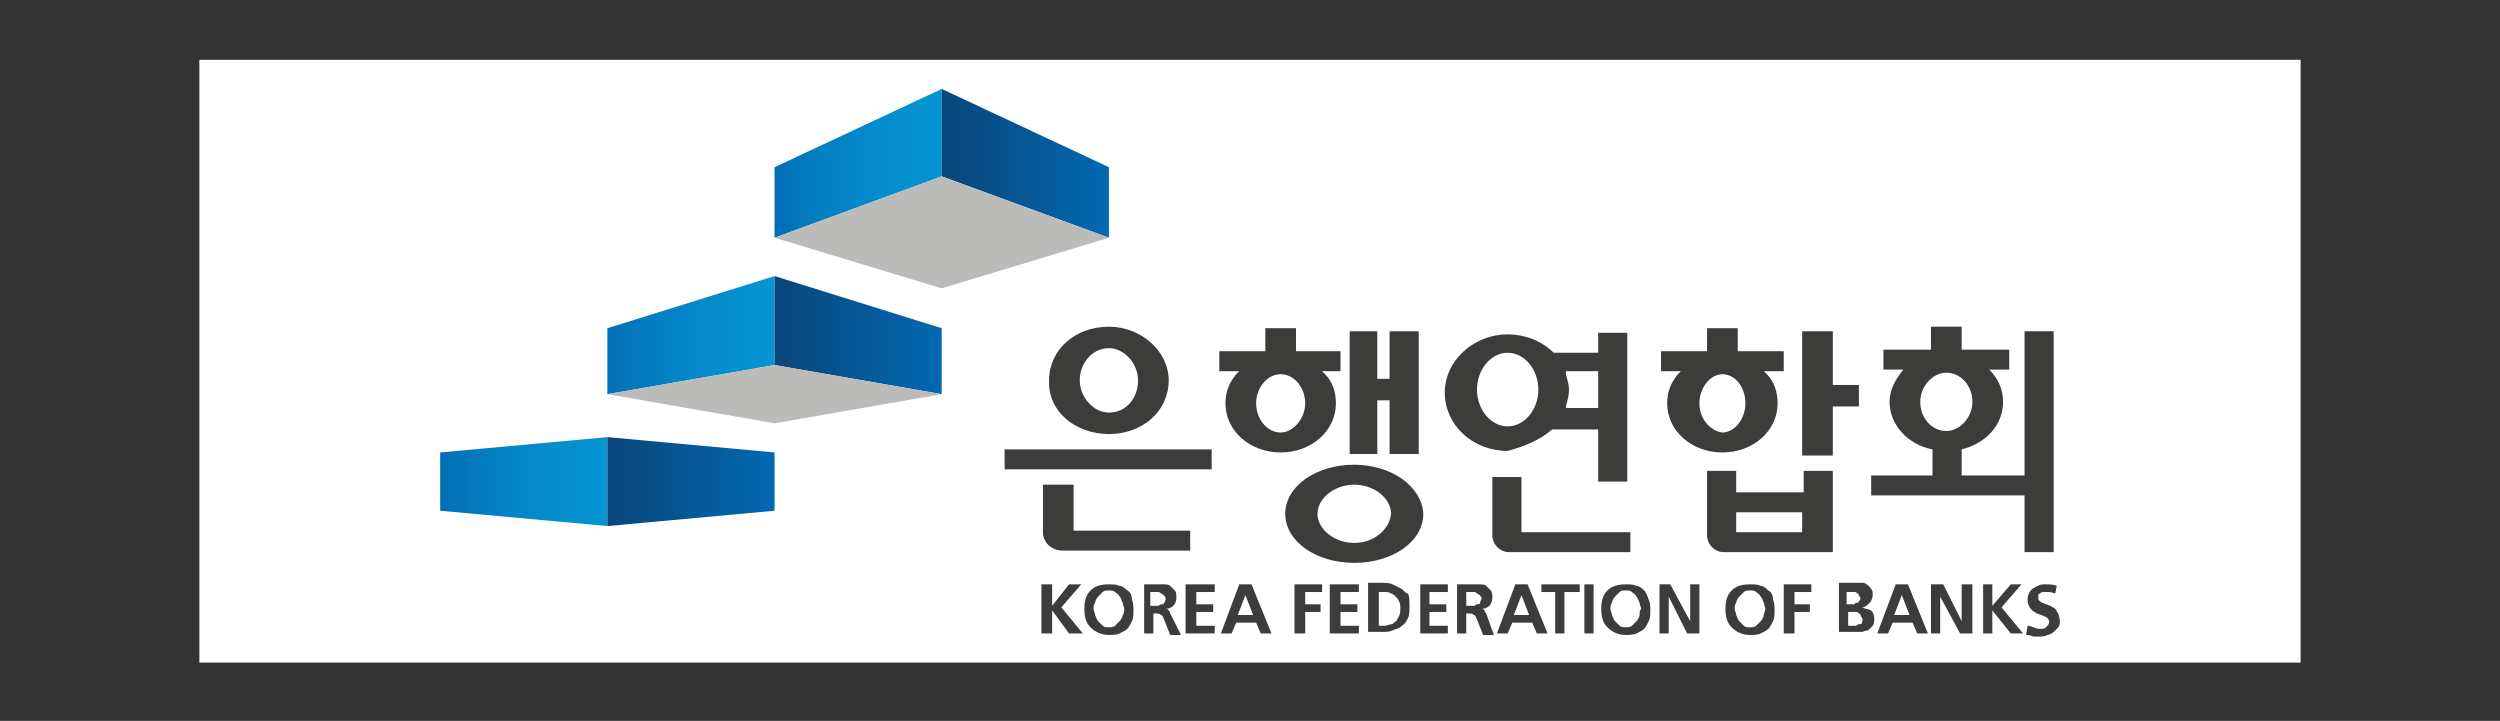 <?xml version="1.0" encoding="utf-8"?>
<!-- Generator: Adobe Illustrator 25.2.1, SVG Export Plug-In . SVG Version: 6.00 Build 0)  -->
<svg version="1.1" id="Layer_1" xmlns="http://www.w3.org/2000/svg" xmlns:xlink="http://www.w3.org/1999/xlink" x="0px" y="0px"
	 viewBox="0 0 163 47" style="enable-background:new 0 0 163 47;" xml:space="preserve">
<rect x="0" y="0" width="163" height="47" fill="#333333" stroke="none"/>
<style type="text/css">
	.st0{fill:#FFFFFF;}
	.st1{fill:#3C3C3B;}
	.st2{fill:url(#SVGID_1_);}
	.st3{fill:url(#SVGID_2_);}
	.st4{fill:url(#SVGID_3_);}
	.st5{fill:url(#SVGID_4_);}
	.st6{fill:url(#SVGID_5_);}
	.st7{fill:url(#SVGID_6_);}
	.st8{fill:#BBBBBA;}
</style>
<g>
	<rect x="13" y="3.9" class="st0" width="137" height="39.3"/>
	<g>
		<g>
			<g>
				<polygon class="st1" points="70.5,38.1 69.7,38.1 68.6,39.5 68.6,38.1 67.9,38.1 67.9,41.3 68.6,41.3 68.6,39.8 68.6,39.8 
					69.7,41.3 70.6,41.3 69.2,39.6 				"/>
				<path class="st1" d="M73.5,38.5c-0.1-0.1-0.3-0.3-0.5-0.3c-0.2-0.1-0.4-0.1-0.7-0.1c-0.5,0-0.9,0.1-1.2,0.4
					c-0.3,0.3-0.4,0.7-0.4,1.2c0,0.5,0.1,0.9,0.4,1.2c0.3,0.3,0.7,0.5,1.2,0.5c0.2,0,0.5,0,0.7-0.1c0.2-0.1,0.4-0.2,0.5-0.3
					c0.1-0.1,0.2-0.3,0.3-0.5c0.1-0.2,0.1-0.4,0.1-0.7c0-0.2,0-0.5-0.1-0.7C73.8,38.8,73.7,38.6,73.5,38.5z M73.2,40.1
					c0,0.1-0.1,0.3-0.2,0.4c-0.1,0.1-0.2,0.2-0.3,0.3c-0.1,0.1-0.3,0.1-0.4,0.1c-0.2,0-0.3,0-0.4-0.1c-0.1-0.1-0.2-0.2-0.3-0.3
					c-0.1-0.1-0.1-0.2-0.2-0.4c0-0.1-0.1-0.3-0.1-0.4c0-0.1,0-0.3,0.1-0.4c0-0.1,0.1-0.3,0.2-0.4c0.1-0.1,0.2-0.2,0.3-0.3
					c0.1-0.1,0.2-0.1,0.4-0.1c0.2,0,0.3,0,0.4,0.1c0.1,0.1,0.2,0.1,0.3,0.3c0.1,0.1,0.1,0.2,0.2,0.4c0,0.1,0.1,0.3,0.1,0.4
					C73.3,39.8,73.3,40,73.2,40.1z"/>
				<path class="st1" d="M76.2,39.8c-0.1-0.1-0.1-0.1-0.2-0.1v0c0.2,0,0.4-0.1,0.5-0.2c0.1-0.1,0.2-0.3,0.2-0.5c0-0.2,0-0.4-0.1-0.5
					c-0.1-0.1-0.2-0.2-0.3-0.3c-0.1-0.1-0.3-0.1-0.4-0.1c-0.2,0-0.4,0-0.6,0h-0.7v3.2h0.6V40h0.2c0.1,0,0.2,0,0.3,0.1
					c0.1,0,0.1,0.1,0.2,0.3l0.4,1h0.7L76.3,40C76.3,40,76.3,39.9,76.2,39.8z M75.9,39.3c0,0.1-0.1,0.1-0.2,0.1
					c-0.1,0-0.1,0.1-0.2,0.1c-0.1,0-0.2,0-0.3,0h-0.2v-0.9h0.2c0.1,0,0.2,0,0.3,0c0.1,0,0.1,0,0.2,0.1c0.1,0,0.1,0.1,0.2,0.1
					c0,0.1,0.1,0.1,0.1,0.2C76,39.1,76,39.2,75.9,39.3z"/>
				<polygon class="st1" points="78,39.9 79.1,39.9 79.1,39.4 78,39.4 78,38.6 79.2,38.6 79.2,38.1 77.3,38.1 77.3,41.3 79.2,41.3 
					79.2,40.8 78,40.8 				"/>
				<path class="st1" d="M80.8,38.1l-1.2,3.2h0.7l0.3-0.7h1.3l0.3,0.7h0.7l-1.3-3.2H80.8z M80.7,40.1l0.5-1.3h0l0.5,1.3H80.7z"/>
				<polygon class="st1" points="84.4,41.3 85.1,41.3 85.1,39.9 86.1,39.9 86.1,39.4 85.1,39.4 85.1,38.6 86.2,38.6 86.2,38.1 
					84.4,38.1 				"/>
				<polygon class="st1" points="87.4,39.9 88.5,39.9 88.5,39.4 87.4,39.4 87.4,38.6 88.6,38.6 88.6,38.1 86.7,38.1 86.7,41.3 
					88.6,41.3 88.6,40.8 87.4,40.8 				"/>
				<path class="st1" d="M91.4,38.4c-0.2-0.1-0.4-0.2-0.6-0.3c-0.2-0.1-0.5-0.1-0.7-0.1h-0.9v3.2h0.9c0.3,0,0.5,0,0.7-0.1
					c0.2-0.1,0.4-0.1,0.6-0.3c0.2-0.1,0.3-0.3,0.4-0.5c0.1-0.2,0.1-0.5,0.1-0.8c0-0.3,0-0.6-0.1-0.8C91.7,38.7,91.6,38.6,91.4,38.4z
					 M91.2,40.2c-0.1,0.1-0.1,0.3-0.2,0.3c-0.1,0.1-0.2,0.2-0.3,0.2c-0.1,0-0.3,0.1-0.4,0.1h-0.4v-2.2h0.4c0.1,0,0.3,0,0.4,0.1
					c0.1,0,0.2,0.1,0.3,0.2c0.1,0.1,0.2,0.2,0.2,0.3c0.1,0.1,0.1,0.3,0.1,0.5C91.3,39.9,91.3,40,91.2,40.2z"/>
				<polygon class="st1" points="93.2,39.9 94.3,39.9 94.3,39.4 93.2,39.4 93.2,38.6 94.4,38.6 94.4,38.1 92.6,38.1 92.6,41.3 
					94.4,41.3 94.4,40.8 93.2,40.8 				"/>
				<path class="st1" d="M96.8,39.8c-0.1-0.1-0.1-0.1-0.2-0.1v0c0.2,0,0.4-0.1,0.5-0.2c0.1-0.1,0.2-0.3,0.2-0.5c0-0.2,0-0.4-0.1-0.5
					c-0.1-0.1-0.2-0.2-0.3-0.3c-0.1-0.1-0.3-0.1-0.4-0.1c-0.2,0-0.4,0-0.6,0H95v3.2h0.6V40h0.2c0.1,0,0.2,0,0.3,0.1
					c0.1,0,0.1,0.1,0.2,0.3l0.4,1h0.7L96.9,40C96.9,40,96.8,39.9,96.8,39.8z M96.5,39.3c0,0.1-0.1,0.1-0.2,0.1
					c-0.1,0-0.1,0.1-0.2,0.1c-0.1,0-0.2,0-0.3,0h-0.2v-0.9h0.2c0.1,0,0.2,0,0.3,0c0.1,0,0.1,0,0.2,0.1c0.1,0,0.1,0.1,0.2,0.1
					c0,0.1,0.1,0.1,0.1,0.2C96.6,39.1,96.5,39.2,96.5,39.3z"/>
				<path class="st1" d="M98.8,38.1l-1.2,3.2h0.7l0.3-0.7h1.3l0.3,0.7h0.7l-1.3-3.2H98.8z M98.7,40.1l0.5-1.3h0l0.5,1.3H98.7z"/>
				<polygon class="st1" points="100.5,38.6 101.4,38.6 101.4,41.3 102,41.3 102,38.6 103,38.6 103,38.1 100.5,38.1 				"/>
				<rect x="103.3" y="38.1" class="st1" width="0.6" height="3.2"/>
				<path class="st1" d="M107.2,38.5c-0.1-0.1-0.3-0.3-0.5-0.3c-0.2-0.1-0.4-0.1-0.7-0.1c-0.5,0-0.9,0.1-1.2,0.4
					c-0.3,0.3-0.4,0.7-0.4,1.2c0,0.5,0.1,0.9,0.4,1.2c0.3,0.3,0.7,0.5,1.2,0.5c0.2,0,0.5,0,0.7-0.1c0.2-0.1,0.4-0.2,0.5-0.3
					c0.1-0.1,0.2-0.3,0.3-0.5c0.1-0.2,0.1-0.4,0.1-0.7c0-0.2,0-0.5-0.1-0.7C107.4,38.8,107.3,38.6,107.2,38.5z M106.9,40.1
					c0,0.1-0.1,0.3-0.2,0.4c-0.1,0.1-0.2,0.2-0.3,0.3c-0.1,0.1-0.3,0.1-0.4,0.1s-0.3,0-0.4-0.1c-0.1-0.1-0.2-0.2-0.3-0.3
					c-0.1-0.1-0.1-0.2-0.2-0.4c0-0.1-0.1-0.3-0.1-0.4c0-0.1,0-0.3,0.1-0.4c0-0.1,0.1-0.3,0.2-0.4c0.1-0.1,0.2-0.2,0.3-0.3
					c0.1-0.1,0.2-0.1,0.4-0.1c0.2,0,0.3,0,0.4,0.1c0.1,0.1,0.2,0.1,0.3,0.3c0.1,0.1,0.1,0.2,0.2,0.4c0,0.1,0.1,0.3,0.1,0.4
					C106.9,39.8,106.9,40,106.9,40.1z"/>
				<polygon class="st1" points="110.2,40.5 110.2,40.5 108.9,38.1 108.2,38.1 108.2,41.3 108.8,41.3 108.8,38.9 108.8,38.9 
					110,41.3 110.8,41.3 110.8,38.1 110.2,38.1 				"/>
				<path class="st1" d="M115.3,38.5c-0.1-0.1-0.3-0.3-0.5-0.3c-0.2-0.1-0.4-0.1-0.7-0.1c-0.5,0-0.9,0.1-1.2,0.4
					c-0.3,0.3-0.4,0.7-0.4,1.2c0,0.5,0.1,0.9,0.4,1.2c0.3,0.3,0.7,0.5,1.2,0.5c0.2,0,0.5,0,0.7-0.1c0.2-0.1,0.4-0.2,0.5-0.3
					c0.1-0.1,0.2-0.3,0.3-0.5c0.1-0.2,0.1-0.4,0.1-0.7c0-0.2,0-0.5-0.1-0.7C115.6,38.8,115.5,38.6,115.3,38.5z M115,40.1
					c0,0.1-0.1,0.3-0.2,0.4c-0.1,0.1-0.2,0.2-0.3,0.3c-0.1,0.1-0.3,0.1-0.4,0.1c-0.2,0-0.3,0-0.4-0.1c-0.1-0.1-0.2-0.2-0.3-0.3
					c-0.1-0.1-0.1-0.2-0.2-0.4c0-0.1-0.1-0.3-0.1-0.4c0-0.1,0-0.3,0.1-0.4c0-0.1,0.1-0.3,0.2-0.4c0.1-0.1,0.2-0.2,0.3-0.3
					c0.1-0.1,0.2-0.1,0.4-0.1c0.2,0,0.3,0,0.4,0.1c0.1,0.1,0.2,0.1,0.3,0.3c0.1,0.1,0.1,0.2,0.2,0.4c0,0.1,0.1,0.3,0.1,0.4
					C115.1,39.8,115,40,115,40.1z"/>
				<polygon class="st1" points="116.3,41.3 117,41.3 117,39.9 118,39.9 118,39.4 117,39.4 117,38.6 118.1,38.6 118.1,38.1 
					116.3,38.1 				"/>
				<path class="st1" d="M121.4,39.6L121.4,39.6c0.2,0,0.3-0.1,0.5-0.3c0.1-0.1,0.2-0.3,0.2-0.5c0-0.2,0-0.3-0.1-0.4
					c-0.1-0.1-0.1-0.2-0.3-0.3c-0.1-0.1-0.2-0.1-0.3-0.1c-0.1,0-0.2,0-0.4,0h-1.1v3.2h1.1c0.1,0,0.2,0,0.4,0c0.1,0,0.2-0.1,0.4-0.1
					c0.1-0.1,0.2-0.2,0.3-0.3c0.1-0.1,0.1-0.3,0.1-0.5c0-0.2-0.1-0.4-0.2-0.5C121.8,39.7,121.6,39.7,121.4,39.6z M120.5,38.6h0.2
					c0.1,0,0.2,0,0.2,0c0.1,0,0.1,0,0.2,0.1c0.1,0,0.1,0.1,0.1,0.1c0,0.1,0.1,0.1,0.1,0.2c0,0.1,0,0.1-0.1,0.2
					c0,0.1-0.1,0.1-0.1,0.1c-0.1,0-0.1,0-0.2,0.1c-0.1,0-0.1,0-0.2,0h-0.3V38.6z M121.4,40.6c0,0.1-0.1,0.1-0.2,0.1
					c-0.1,0-0.1,0.1-0.2,0.1c-0.1,0-0.2,0-0.2,0h-0.3v-0.9h0.3c0.1,0,0.2,0,0.2,0c0.1,0,0.1,0,0.2,0.1c0.1,0,0.1,0.1,0.1,0.1
					c0,0.1,0.1,0.1,0.1,0.2C121.5,40.4,121.4,40.5,121.4,40.6z"/>
				<path class="st1" d="M123.6,38.1l-1.2,3.2h0.7l0.3-0.7h1.3l0.3,0.7h0.7l-1.3-3.2H123.6z M123.5,40.1l0.5-1.3h0l0.5,1.3H123.5z"
					/>
				<polygon class="st1" points="127.9,40.5 127.9,40.5 126.7,38.1 125.9,38.1 125.9,41.3 126.5,41.3 126.5,38.9 126.5,38.9 
					127.8,41.3 128.6,41.3 128.6,38.1 127.9,38.1 				"/>
				<polygon class="st1" points="131.8,38.1 131.1,38.1 129.9,39.5 129.9,38.1 129.3,38.1 129.3,41.3 129.9,41.3 129.9,39.8 
					129.9,39.8 131.1,41.3 131.9,41.3 130.5,39.6 				"/>
				<path class="st1" d="M134.2,40c-0.1-0.1-0.1-0.2-0.2-0.3c-0.1-0.1-0.2-0.1-0.3-0.2c-0.1,0-0.2-0.1-0.3-0.1
					c-0.2-0.1-0.3-0.1-0.4-0.2c-0.1-0.1-0.1-0.1-0.1-0.2c0-0.1,0-0.2,0-0.2c0-0.1,0.1-0.1,0.1-0.1c0,0,0.1-0.1,0.2-0.1
					c0.1,0,0.1,0,0.2,0c0.2,0,0.4,0,0.6,0.1l0.1-0.5c-0.2-0.1-0.5-0.1-0.8-0.1c-0.1,0-0.3,0-0.4,0.1c-0.1,0-0.2,0.1-0.4,0.2
					c-0.1,0.1-0.2,0.2-0.2,0.3c-0.1,0.1-0.1,0.3-0.1,0.4c0,0.1,0,0.3,0.1,0.4c0,0.1,0.1,0.2,0.2,0.3c0.1,0.1,0.2,0.1,0.3,0.2
					c0.1,0,0.2,0.1,0.3,0.1c0.2,0.1,0.3,0.1,0.4,0.2c0.1,0.1,0.1,0.2,0.1,0.3c0,0.1-0.1,0.2-0.2,0.3c-0.1,0.1-0.2,0.1-0.4,0.1
					c-0.1,0-0.2,0-0.4-0.1c-0.1,0-0.2-0.1-0.4-0.1l-0.1,0.6l0.1,0c0.2,0,0.3,0.1,0.4,0.1c0.1,0,0.2,0,0.4,0c0.2,0,0.3,0,0.5-0.1
					c0.1,0,0.3-0.1,0.4-0.2c0.1-0.1,0.2-0.2,0.3-0.3c0.1-0.1,0.1-0.3,0.1-0.4C134.3,40.2,134.2,40.1,134.2,40z"/>
			</g>
			<g>
				<path class="st1" d="M69.9,31.6h-1.9v3.1c0,0.7,0.6,1.2,1.3,1.2h8.3v-1.3h-7.6V31.6z"/>
				<rect x="65.5" y="29.3" class="st1" width="13.5" height="1.3"/>
				<polygon class="st1" points="89.8,26.1 90.6,26.1 90.6,29.6 92.5,29.6 92.5,21.6 90.6,21.6 90.6,24.7 89.8,24.7 89.8,21.6 
					88,21.6 88,29.6 89.8,29.6 				"/>
				<path class="st1" d="M99.2,31.1h-1.9v3.8c0,0.6,0.5,1.1,1.1,1.1h7.9v-1.3h-7.1V31.1z"/>
				<polygon class="st1" points="119.5,21.6 117.5,21.6 117.5,29.7 119.5,29.7 119.5,26.5 121.2,26.5 121.2,25.1 119.5,25.1 				"/>
				<path class="st1" d="M117.5,32.1h-4.3v-1.4h-1.9v4.2c0,0.6,0.5,1.1,1.1,1.1h7.1v-5.3h-1.9V32.1z M117.5,34.7h-4.3v-1.3h4.3V34.7
					z"/>
				<path class="st1" d="M72.3,28.3c2.2,0,3.9-1.5,3.9-3.5c0-1.9-1.8-3.5-3.9-3.5c-2.2,0-3.9,1.5-3.9,3.5
					C68.3,26.8,70.1,28.3,72.3,28.3z M72.3,22.7c1,0,1.9,1,1.9,2.1c0,1.2-0.8,2.1-1.9,2.1c-1,0-1.9-1-1.9-2.1
					C70.4,23.7,71.2,22.7,72.3,22.7z"/>
				<path class="st1" d="M87.1,26.3c0-0.7-0.2-1.4-0.7-1.9l-0.2-0.2h1.2v-1.3h-2.9v-1.5h-2v1.5h-3v1.3h1.3l-0.2,0.2
					c-0.5,0.6-0.7,1.2-0.7,1.9c0,1.8,1.6,3.2,3.6,3.2C85.5,29.5,87.1,28.1,87.1,26.3z M83.5,28.2c-0.9,0-1.6-0.9-1.6-1.9
					s0.7-1.9,1.6-1.9c0.9,0,1.6,0.9,1.6,1.9S84.3,28.2,83.5,28.2z"/>
				<path class="st1" d="M88.3,30.3c-2.5,0-4.5,1.4-4.5,3.2c0,1.8,2,3.2,4.5,3.2c2.5,0,4.5-1.4,4.5-3.2
					C92.7,31.7,90.7,30.3,88.3,30.3z M88.3,35.4c-1.3,0-2.4-0.9-2.4-1.9c0-1,1.1-1.9,2.4-1.9c1.3,0,2.4,0.9,2.4,1.9
					C90.6,34.5,89.6,35.4,88.3,35.4z"/>
				<path class="st1" d="M101.2,28L101.2,28l3,0v3.4h1.9v-9.7h-1.9v1.3h-2.9l0,0c-0.8-0.8-1.9-1.2-3-1.2c-2.2,0-4.1,1.7-4.1,3.8
					c0,2.1,1.8,3.8,4.1,3.8C99.4,29.1,100.4,28.7,101.2,28z M102.1,24.4l0-0.2h2.1v2.4h-2.1l0-0.1c0.1-0.4,0.2-0.7,0.2-1.1
					C102.3,25.1,102.2,24.8,102.1,24.4z M96.3,25.4c0-1.3,0.9-2.4,2-2.4c1.1,0,2,1.1,2,2.4c0,1.3-0.9,2.4-2,2.4
					C97.2,27.8,96.3,26.7,96.3,25.4z"/>
				<path class="st1" d="M115.9,26.3c0-0.7-0.2-1.4-0.7-1.9l-0.2-0.2h1.3v-1.3h-3v-1.5h-2v1.5h-3v1.3h1.3l-0.2,0.2
					c-0.5,0.6-0.7,1.2-0.7,1.9c0,1.8,1.6,3.2,3.6,3.2S115.9,28.1,115.9,26.3z M110.8,26.3c0-1,0.7-1.9,1.5-1.9
					c0.8,0,1.5,0.8,1.5,1.9c0,1-0.7,1.9-1.5,1.9C111.5,28.1,110.8,27.3,110.8,26.3z"/>
				<path class="st1" d="M132,21.6V31h0h-4.1v-1.7c1.6-0.4,2.7-1.6,2.7-3.1c0-0.8-0.3-1.5-0.9-2.1h1.3v-1.3h-3.1v-1.5h-2v1.5h-3.1
					v1.3h1.3c-0.5,0.6-0.9,1.3-0.9,2.1c0,1.5,1.2,2.8,2.8,3.1V31h-4v1.3H132V36h1.9V21.6H132z M125.2,26.2c0-1,0.8-1.9,1.7-1.9
					c0.9,0,1.7,0.8,1.7,1.9c0,1-0.8,1.9-1.7,1.9C125.9,28.1,125.2,27.2,125.2,26.2z"/>
			</g>
		</g>
		<g>
			<g>
				<linearGradient id="SVGID_1_" gradientUnits="userSpaceOnUse" x1="28.732" y1="31.41" x2="39.616" y2="31.41">
					<stop  offset="0" style="stop-color:#026FB6"/>
					<stop  offset="0.273" style="stop-color:#047EC2"/>
					<stop  offset="0.685" style="stop-color:#058ECE"/>
					<stop  offset="1" style="stop-color:#0694D3"/>
				</linearGradient>
				<polygon class="st2" points="39.6,34.3 39.6,28.5 28.7,29.5 28.7,33.3 				"/>
				<linearGradient id="SVGID_2_" gradientUnits="userSpaceOnUse" x1="50.5" y1="10.611" x2="61.384" y2="10.611">
					<stop  offset="0" style="stop-color:#026FB6"/>
					<stop  offset="0.273" style="stop-color:#047EC2"/>
					<stop  offset="0.685" style="stop-color:#058ECE"/>
					<stop  offset="1" style="stop-color:#0694D3"/>
				</linearGradient>
				<polygon class="st3" points="61.4,11.5 61.4,5.8 50.5,10.9 50.5,15.5 				"/>
				<linearGradient id="SVGID_3_" gradientUnits="userSpaceOnUse" x1="39.616" y1="21.858" x2="50.5" y2="21.858">
					<stop  offset="0" style="stop-color:#026FB6"/>
					<stop  offset="0.273" style="stop-color:#047EC2"/>
					<stop  offset="0.685" style="stop-color:#058ECE"/>
					<stop  offset="1" style="stop-color:#0694D3"/>
				</linearGradient>
				<polygon class="st4" points="50.5,23.8 50.5,18 39.6,21.4 39.6,25.7 				"/>
				
					<linearGradient id="SVGID_4_" gradientUnits="userSpaceOnUse" x1="-1370.925" y1="31.41" x2="-1360.041" y2="31.41" gradientTransform="matrix(-1 0 0 1 -1320.425 0)">
					<stop  offset="0" style="stop-color:#0369B2"/>
					<stop  offset="1" style="stop-color:#08457A"/>
				</linearGradient>
				<polygon class="st5" points="39.6,34.3 39.6,28.5 50.5,29.5 50.5,33.3 				"/>
				
					<linearGradient id="SVGID_5_" gradientUnits="userSpaceOnUse" x1="-1352.092" y1="21.858" x2="-1341.208" y2="21.858" gradientTransform="matrix(-1 0 0 1 -1290.709 0)">
					<stop  offset="0" style="stop-color:#0369B2"/>
					<stop  offset="1" style="stop-color:#08457A"/>
				</linearGradient>
				<polygon class="st6" points="50.5,23.8 50.5,18 61.4,21.4 61.4,25.7 				"/>
				
					<linearGradient id="SVGID_6_" gradientUnits="userSpaceOnUse" x1="-1363.26" y1="10.611" x2="-1352.376" y2="10.611" gradientTransform="matrix(-1 0 0 1 -1290.992 0)">
					<stop  offset="0" style="stop-color:#0369B2"/>
					<stop  offset="1" style="stop-color:#08457A"/>
				</linearGradient>
				<polygon class="st7" points="61.4,11.5 61.4,5.8 72.3,10.9 72.3,15.5 				"/>
				<polygon class="st8" points="61.4,11.5 50.5,15.5 61.4,18.8 72.3,15.5 				"/>
				<polygon class="st8" points="50.5,23.8 39.6,25.7 50.5,27.6 61.4,25.7 				"/>
			</g>
		</g>
	</g>
</g>
</svg>
